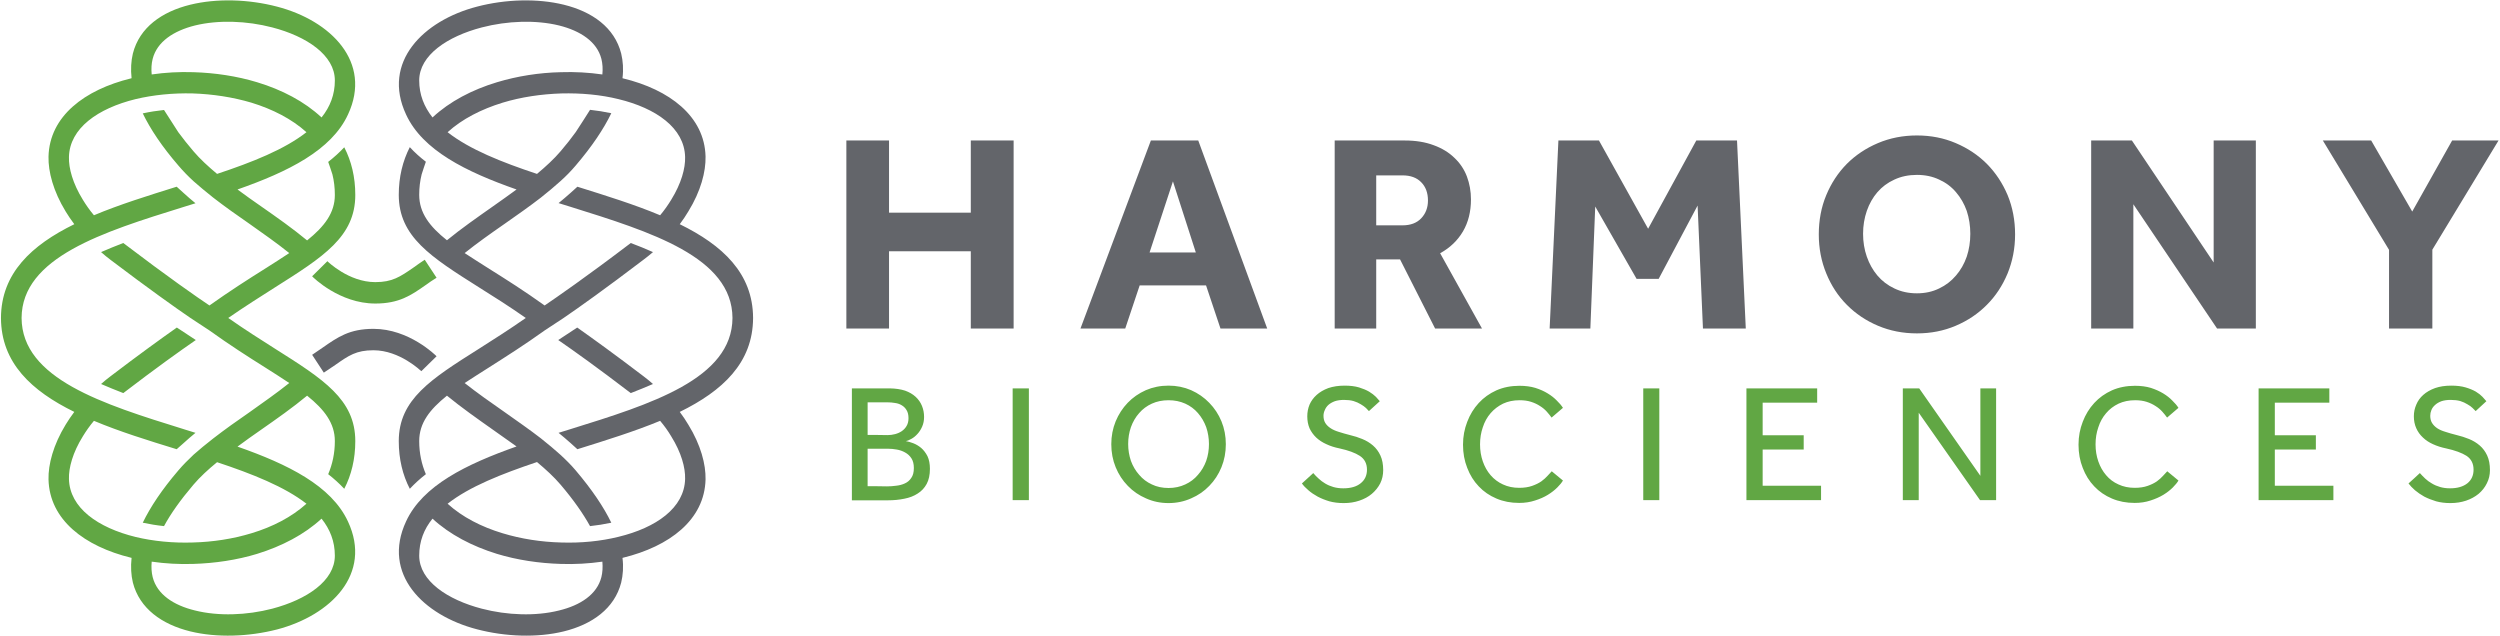 <svg version="1.2" xmlns="http://www.w3.org/2000/svg" viewBox="0 0 1541 392" width="1541" height="392"><style>.a{fill:#63656a}.b{fill:#61a744}</style><path fill-rule="evenodd" class="a" d="m598.4 202.5v-47.6h-50.4v47.6h-26.3v-115.9h26.3v44.5h50.4v-44.5h26.4v115.9zm153.9 0l-8.9-26.6h-40.9l-8.9 26.6h-27.6l43.4-115.9h29.2l42.5 115.9zm-43.7-46.9h28.5l-14.1-43.8z"/><path fill-rule="evenodd" class="a" d="m822.7 86.6h43.2q10.1 0 17.8 2.9 7.7 2.8 12.8 7.8 5.2 4.9 7.7 11.5 2.5 6.7 2.5 14.1 0 11.3-4.9 19.7-5 8.5-14.1 13.5l25.8 46.4h-28.9l-21.6-42.6h-14.7v42.6h-25.6zm41.8 52.3q7.4 0 11.5-4.3 4.2-4.4 4.2-11 0-7.1-4.2-11.3-4.1-4.2-11.5-4.2h-16.2v30.8zm96.1-52.3h25l30.3 54.4 29.7-54.4h25.1l5.4 115.9h-26.4l-3.3-75.8-24 45.2h-13.6l-25.5-44.6-3 75.2h-25.1zm221 118.9q-12.9 0-24-4.7-11.1-4.7-19.2-12.9-8.1-8.1-12.7-19.4-4.6-11.2-4.6-24c0-8.6 1.5-16.8 4.6-24.2q4.6-11.1 12.7-19.3 8.1-8.1 19.2-12.8 11.1-4.7 24-4.7 12.9 0 23.9 4.7 11.1 4.7 19.2 12.8 8.1 8.2 12.8 19.3 4.6 11.2 4.6 24.2c0 8.7-1.6 16.6-4.6 24q-4.7 11.3-12.8 19.4-8.1 8.2-19.2 12.9-11 4.7-23.9 4.7zm0-24.7q7.6 0 13.7-3 6.1-2.9 10.4-8 4.3-5 6.6-11.6 2.2-6.6 2.2-14.1 0-7.4-2.2-14.1-2.3-6.5-6.6-11.5-4.2-5-10.4-7.8-6.1-2.9-13.7-2.9-7.7 0-13.9 2.9-6.2 2.8-10.5 7.8-4.2 4.9-6.5 11.5-2.3 6.7-2.3 14.1 0 7.5 2.3 14.1 2.3 6.6 6.5 11.6 4.3 5.1 10.5 8 6.2 3 13.9 3zm107.4-94.2h25.1l50.4 75.2v-75.2h26v115.9h-23.9l-51.6-76.6v76.6h-26zm183.6 67.4l-40.8-67.4h29.8l25.3 43.8 24.6-43.8h28.6l-40.8 67.3v48.6h-26.7z"/><path fill-rule="evenodd" class="b" d="m525.1 239.4h23.5q5.3 0.1 9.3 1.4 3.9 1.4 6.5 3.8 2.6 2.4 3.9 5.6 1.3 3.2 1.3 6.8 0 3.3-1.2 6-1.2 2.7-2.9 4.5-1.7 1.9-3.7 3-2.1 1.2-3.5 1.4 2 0.3 4.6 1.3 2.6 1 4.9 2.9 2.3 2 3.9 5.1 1.5 3.2 1.5 7.8 0 5.6-2 9.3-2 3.7-5.5 5.9-3.5 2.3-8.2 3.2-4.8 1-10.2 1h-22.2c0 0 0-68.9 0-69zm22 28.8q2.3 0 4.6-0.6 2.3-0.6 4.1-1.8 1.9-1.3 3-3.2 1.2-2 1.2-4.8 0-3.1-1.2-5-1.1-1.9-3-3-1.8-1.1-4.1-1.4-2.3-0.4-4.6-0.4h-12.3v20.1c0 0 12.3 0 12.3 0.1zm-0.3 31.6q2.7 0 5.6-0.4 2.9-0.3 5.3-1.4 2.5-1.1 4-3.4 1.6-2.2 1.6-6.1 0-3.7-1.5-6-1.5-2.3-3.9-3.6-2.3-1.3-5.1-1.8-2.8-0.5-5.4-0.5h-12.6v23.1c0 0 12 0 12 0.1zm87.4-60.4v68.9h-10v-68.9zm86.1 70.7q-7.5 0-13.9-2.9-6.5-2.8-11.2-7.7-4.8-4.9-7.5-11.5-2.7-6.6-2.7-14.2 0-7.5 2.7-14.1 2.7-6.5 7.4-11.4 4.7-4.9 11.2-7.8 6.5-2.8 14-2.8 7.4 0 13.9 2.8 6.5 2.9 11.2 7.8 4.8 4.9 7.5 11.4 2.7 6.6 2.7 14.1 0 7.6-2.7 14.2-2.7 6.6-7.5 11.5-4.7 4.9-11.2 7.7-6.5 2.9-13.9 2.9zm0-9.3q5.6 0 10.3-2.2 4.6-2.1 7.8-5.9 3.3-3.7 5.1-8.6 1.7-4.9 1.7-10.4c0-3.6-0.6-7.2-1.7-10.4q-1.8-4.9-5.1-8.7-3.2-3.7-7.8-5.8-4.7-2.1-10.3-2.1-5.7 0-10.3 2.1-4.6 2.1-7.8 5.8-3.3 3.7-5.1 8.7-1.7 4.9-1.7 10.4c0 3.7 0.6 7.1 1.7 10.4q1.8 4.9 5.1 8.6 3.2 3.8 7.8 5.9 4.5 2.2 10.3 2.2zm92.5-5.8q1.8 1.7 4 3 2.3 1.4 5.1 2.2 2.8 0.8 6.1 0.8 6.9 0 10.7-3.1 3.9-3.1 3.9-8.4 0-5.6-4.4-8.5-4.3-2.8-12.5-4.6-4.5-0.9-8.1-2.6-3.6-1.6-6.3-4.1-2.6-2.5-4.1-5.7-1.4-3.3-1.4-7.4 0-3.8 1.4-7.2 1.5-3.4 4.4-6 2.9-2.6 7.2-4.2 4.4-1.5 10.1-1.5 5.1 0 8.8 1.1 3.6 1.1 6.2 2.6 2.6 1.6 4.2 3.2 1.5 1.7 2.4 2.7l-6.7 6.1q-0.6-0.7-1.8-1.9-1.3-1.2-3.2-2.3-1.9-1.2-4.5-2-2.5-0.7-5.8-0.7-3.3 0-5.7 0.8-2.4 0.9-4 2.3-1.5 1.4-2.2 3.2-0.8 1.7-0.8 3.5 0 2.6 1.1 4.4 1.1 1.8 3.2 3.2 2.1 1.4 5.1 2.3 3.1 1 7 2 3.9 0.9 7.5 2.4 3.7 1.5 6.6 4 2.9 2.5 4.6 6.2 1.7 3.7 1.7 9 0 4.4-1.8 8.1-1.9 3.7-5.2 6.5-3.2 2.7-7.7 4.2-4.4 1.5-9.6 1.5-4.9 0-8.9-1.1-4-1.2-7.2-2.9-3.3-1.8-5.7-3.9-2.5-2.1-4-4.2l7-6.4q1.4 1.7 3.3 3.4zm150.6 1.2q-1.1 1.9-3.5 4.3-2.4 2.4-5.8 4.5-3.4 2.1-7.9 3.5-4.5 1.5-9.8 1.5-7.7 0-14-2.7-6.4-2.7-10.9-7.5-4.6-4.8-7.1-11.4-2.6-6.5-2.6-14.3c0-5.1 0.9-9.7 2.6-14.1q2.5-6.6 7.1-11.6 4.5-4.9 10.9-7.8 6.4-2.8 14.2-2.8 5.5 0 9.8 1.3 4.4 1.4 7.6 3.4 3.3 2 5.6 4.4 2.4 2.3 3.8 4.5l-7 6q-1.3-1.8-3-3.7-1.7-1.9-4.1-3.4-2.4-1.6-5.5-2.6-3.1-1-7.1-1-5.7 0-10.2 2.1-4.5 2.2-7.7 5.9-3.2 3.7-4.8 8.7-1.7 4.9-1.7 10.5 0 5.6 1.7 10.5 1.7 4.9 4.8 8.5 3.2 3.7 7.6 5.7 4.5 2.1 10 2.1 4.6 0 8-1.2 3.4-1.2 5.7-2.8 2.3-1.7 3.8-3.4 1.5-1.7 2.6-2.8zm59.4-56.8v68.9h-9.9v-68.9zm53.7 0h43.6v8.8h-33.6v20.1h25.3v8.8h-25.3v22.3h36v8.9h-46zm96.4 0h10.1l37.7 53.9v-53.9h9.7v68.9h-9.9l-37.8-53.9v53.9h-9.8zm169.9 56.8q-1.1 1.9-3.5 4.3-2.4 2.4-5.8 4.5-3.5 2.1-7.9 3.5-4.5 1.5-9.8 1.5-7.7 0-14-2.7-6.4-2.7-10.9-7.5-4.6-4.8-7.1-11.4-2.6-6.5-2.6-14.3c0-5.1 0.9-9.7 2.6-14.1q2.5-6.6 7.1-11.6 4.5-4.9 10.9-7.8 6.4-2.8 14.2-2.8 5.5 0 9.8 1.3 4.3 1.4 7.6 3.4 3.3 2 5.6 4.4 2.4 2.3 3.8 4.5l-7 6q-1.3-1.8-3-3.7-1.7-1.9-4.1-3.4-2.4-1.6-5.5-2.6-3.1-1-7.1-1-5.7 0-10.2 2.1-4.6 2.2-7.7 5.9-3.2 3.7-4.8 8.7-1.7 4.9-1.7 10.5 0 5.6 1.7 10.5 1.7 4.9 4.8 8.5 3.1 3.7 7.6 5.7 4.5 2.1 10 2.1 4.6 0 8-1.2 3.4-1.2 5.7-2.8 2.3-1.7 3.8-3.4 1.5-1.7 2.6-2.8zm49.4-56.8h43.6v8.8h-33.6v20.1h25.3v8.8h-25.3v22.3h36.1v8.9h-46.1zm99.4 52.2q1.5 1.7 3.3 3.4 1.8 1.7 4.1 3 2.3 1.4 5.1 2.2 2.8 0.8 6.1 0.8 6.8 0 10.7-3.1 3.8-3.1 3.8-8.4 0-5.6-4.3-8.5-4.4-2.8-12.6-4.6-4.4-0.9-8.1-2.6-3.6-1.6-6.2-4.1-2.7-2.5-4.1-5.7-1.5-3.3-1.5-7.4 0-3.8 1.5-7.2 1.4-3.4 4.3-6 2.9-2.6 7.3-4.2 4.3-1.5 10-1.5 5.1 0 8.8 1.1 3.7 1.1 6.3 2.6 2.6 1.6 4.1 3.2 1.6 1.7 2.4 2.7l-6.6 6.1q-0.7-0.7-1.9-1.9-1.2-1.2-3.2-2.3-1.9-1.2-4.4-2-2.6-0.7-5.9-0.7-3.3 0-5.7 0.8-2.4 0.9-3.9 2.3-1.6 1.4-2.3 3.2-0.7 1.7-0.7 3.5 0 2.6 1.1 4.4 1.1 1.8 3.1 3.2 2.1 1.4 5.2 2.3 3 1 7 2 3.8 0.9 7.5 2.4 3.7 1.5 6.6 4 2.9 2.5 4.6 6.2 1.7 3.7 1.7 9 0 4.4-1.9 8.1-1.8 3.7-5.1 6.5-3.3 2.7-7.7 4.2-4.5 1.5-9.7 1.5-4.8 0-8.8-1.1-4-1.2-7.3-2.9-3.2-1.8-5.7-3.9-2.4-2.1-4-4.2c0 0 7-6.3 7-6.4zm0 0q0 0 0 0 0 0 0 0zm-1410.8 52.2c-28.6-7-50.3-23.3-50.9-48.3-0.2-9.2 2.9-21.2 10.6-33.8q2.3-3.8 5.3-7.8c-26.3-12.9-45.1-30.2-45.2-57.9 0.1-27.6 18.9-44.9 45.2-57.8q-3-4-5.3-7.8c-7.7-12.6-10.8-24.6-10.6-33.8 0.6-25 22.3-41.3 50.9-48.3q0.2 0 0.3-0.1c-0.6-5.5-0.3-10.6 0.8-15.2 4.1-16.1 17.9-25.8 35.4-30.1 16.3-4 36-3.4 53.5 1.2 33.1 8.6 58.8 34.2 43.7 66.5-10.2 22.1-37 35.3-68.1 46.2 4.7 3.5 9.5 6.9 14.4 10.3 9.9 6.9 19.7 13.8 28.5 21.1 10.7-8.6 17.1-17 17.1-28 0-4.5-0.5-8.7-1.5-12.7-0.1-0.6-2.6-7.7-2.6-7.7q5.4-4.2 9.9-9c4.4 8.5 6.8 18.3 6.8 29.4 0 25.7-19.8 38.2-49.4 56.9-8.8 5.6-18.5 11.7-28.9 18.9 10.4 7.3 20.1 13.4 28.9 19 29.6 18.7 49.4 31.2 49.4 56.9 0 11.1-2.4 20.9-6.8 29.4q-4.5-4.8-9.9-9c2.6-6.1 4.1-12.9 4.1-20.4 0-11-6.4-19.4-17.1-28-8.8 7.3-18.6 14.2-28.5 21.1-4.9 3.4-9.7 6.8-14.4 10.3 31.1 10.9 57.9 24.1 68.1 46.2 15.1 32.3-10.6 57.8-43.7 66.5-17.5 4.5-37.2 5.2-53.5 1.2-17.5-4.3-31.3-14.1-35.4-30.1-1.1-4.6-1.4-9.7-0.8-15.2q-0.1-0.1-0.3-0.1zm125.6-294.2c0-15.6-17.4-27.2-38.6-32.7-15.7-4.1-33.3-4.7-47.6-1.2-13.2 3.3-23.4 10-26.1 20.6q-1.1 4.3-0.6 9.6c8.3-1.2 17-1.7 25.7-1.4 13.3 0.4 26.8 2.4 39.3 6.2 15.2 4.6 29.1 11.8 39.7 21.7 5.3-6.6 8.2-14.1 8.2-22.8zm-93.3 214.9q3.7 1.2 7.4 2.3-3.8 3.1-7.4 6.4l-4.2 3.7c-17.6-5.4-35.3-10.9-51-17.5-2.7 3.2-4.9 6.4-6.8 9.5-6.3 10.1-8.8 19.5-8.6 26.3 0.4 17.9 17.9 30.1 41.1 35.8 10.9 2.6 23 3.8 35.2 3.4 12.3-0.3 24.7-2.2 36.2-5.7 13-3.9 24.8-10 33.9-18.2-13.5-10.5-33.4-18.4-55.1-25.6-5.5 4.5-10.5 9.1-14.5 13.8-8.1 9.5-14.1 18-18.2 25.6q-6.7-0.7-13.1-2.1c4.7-9.7 11.8-20.4 22-32.3 2.8-3.3 6-6.5 9.4-9.7q5.2-4.6 12-9.9c7.1-5.5 14.7-10.9 22.4-16.2 8.4-6 16.9-11.9 24.5-18-4.6-3.1-9.7-6.3-15.2-9.8-10.2-6.4-21.6-13.7-34-22.6l-11.7-7.7c-9.4-6.4-26.1-18.3-49.1-35.7q-3.2-2.4-6-4.9c4.5-2 9.1-3.8 13.7-5.6 27.6 21 45.9 33.7 53.1 38.5 12.4-8.8 23.8-16.1 34-22.5 5.5-3.5 10.6-6.7 15.2-9.8-7.6-6.1-16-12-24.5-18-7.7-5.3-15.3-10.7-22.4-16.2q-6.8-5.4-12-10c-3.4-3.1-6.6-6.4-9.4-9.7-10.2-11.8-17.3-22.5-22-32.2q6.4-1.4 13.1-2.1c0 0 8.1 12.7 8.8 13.7q4.1 5.6 9.4 11.8c4 4.7 9 9.3 14.5 13.9 21.7-7.2 41.6-15.1 55.1-25.7-9.1-8.2-20.9-14.2-33.9-18.2-11.5-3.4-23.9-5.3-36.2-5.7-12.2-0.3-24.3 0.9-35.2 3.5-23.2 5.7-40.7 17.9-41.1 35.7-0.2 6.9 2.3 16.2 8.6 26.4 1.9 3.1 4.1 6.3 6.8 9.5 15.7-6.6 33.4-12.1 51-17.6l4.2 3.8q3.6 3.3 7.4 6.4-3.7 1.1-7.4 2.3c-49.6 15.4-99.6 31-99.8 68.4 0.2 37.5 50.2 53.1 99.8 68.5zm45.4 76.9c-12.5 3.8-26 5.8-39.3 6.2-8.7 0.3-17.4-0.2-25.7-1.4-0.3 3.5-0.1 6.7 0.6 9.5 2.7 10.7 12.9 17.4 26.1 20.6 14.3 3.6 31.9 3 47.6-1.1 21.2-5.6 38.6-17.1 38.6-32.7 0-8.8-3-16.3-8.2-22.8-10.6 9.8-24.5 17-39.7 21.7zm-90.2-109.6c17.2-13.1 30.9-23 40.7-29.9l11.7 7.7c-9.6 6.6-24.7 17.4-44.7 32.7q-7-2.7-13.7-5.6 2.8-2.5 6-4.9z"/><path class="a" d="m383.7 343.9q0.1-0.1 0.3-0.1c28.6-7 50.3-23.3 50.9-48.3 0.2-9.2-2.9-21.2-10.6-33.7q-2.3-3.9-5.3-7.9c26.3-12.9 45.1-30.2 45.2-57.9-0.1-27.6-18.9-44.9-45.2-57.8q3-4 5.3-7.9c7.7-12.5 10.8-24.5 10.6-33.8-0.6-24.9-22.3-41.3-50.9-48.2q-0.2-0.1-0.3-0.1c0.7-5.5 0.3-10.6-0.8-15.2-4.1-16.1-17.9-25.8-35.4-30.1-16.3-4-36-3.4-53.5 1.2-33.1 8.6-58.8 34.2-43.7 66.5 10.2 22.1 37 35.3 68.1 46.2-4.7 3.4-9.5 6.9-14.4 10.3-9.8 6.9-19.7 13.8-28.5 21-10.7-8.5-17.1-16.9-17.1-28q0-6.6 1.5-12.6c0.1-0.6 2.6-7.8 2.6-7.8-3.5-2.7-6.9-5.7-9.9-9-4.4 8.6-6.8 18.4-6.8 29.4 0 25.8 19.8 38.3 49.4 57 8.8 5.5 18.6 11.7 28.9 18.9-10.3 7.2-20.1 13.4-28.9 19-29.6 18.7-49.4 31.2-49.4 56.9 0 11.1 2.4 20.9 6.8 29.4q4.5-4.8 9.9-9c-2.6-6.1-4.1-12.9-4.1-20.4 0-11.1 6.4-19.4 17.1-28 8.8 7.2 18.7 14.2 28.5 21.1q7.3 5.1 14.4 10.2c-31.1 11-57.9 24.1-68.1 46.2-15.1 32.4 10.6 57.9 43.7 66.5 17.5 4.6 37.2 5.3 53.5 1.3 17.5-4.3 31.3-14.1 35.4-30.1 1.1-4.6 1.5-9.7 0.8-15.2zm-117.1-271.5c-5.2-6.6-8.2-14.1-8.2-22.8 0-15.6 17.5-27.2 38.6-32.7 15.7-4.1 33.3-4.7 47.6-1.2 13.2 3.3 23.4 10 26.1 20.6q1.1 4.4 0.6 9.6c-8.3-1.2-16.9-1.7-25.7-1.4-13.3 0.3-26.7 2.4-39.3 6.2-15.2 4.6-29.1 11.8-39.7 21.7zm184.9 123.6c-0.2 37.5-50.2 53.1-99.8 68.5q-3.7 1.1-7.4 2.3 3.8 3.1 7.4 6.3l4.2 3.8c17.6-5.5 35.3-11 51-17.5 2.7 3.2 4.9 6.3 6.8 9.5 6.3 10.1 8.8 19.4 8.6 26.3-0.4 17.9-17.9 30.1-41.1 35.7-10.9 2.7-23 3.9-35.2 3.5-12.3-0.3-24.7-2.2-36.2-5.7-13-3.9-24.9-10-33.9-18.2 13.5-10.6 33.4-18.4 55.1-25.7 5.5 4.6 10.5 9.2 14.5 13.9 8.1 9.5 14 18 18.2 25.6q6.6-0.7 13.1-2.1c-4.7-9.7-11.9-20.4-22-32.3-2.8-3.3-6-6.5-9.5-9.7q-5.1-4.6-11.9-10c-7.1-5.5-14.8-10.8-22.4-16.2-8.5-5.9-17-11.9-24.6-17.9 4.7-3.1 9.8-6.3 15.3-9.8 10.2-6.5 21.6-13.7 34-22.6l11.7-7.7c9.4-6.4 26.1-18.3 49.1-35.8q3.2-2.4 6-4.8-6.7-3-13.7-5.6c-27.6 21-45.9 33.6-53.1 38.5-12.4-8.9-23.8-16.1-34-22.5-5.5-3.5-10.6-6.7-15.3-9.8 7.6-6.1 16.1-12.1 24.6-18 7.7-5.4 15.3-10.7 22.4-16.2q6.8-5.4 11.9-10c3.5-3.1 6.7-6.4 9.5-9.7 10.1-11.8 17.3-22.6 22-32.3q-6.5-1.4-13.1-2.1c0 0-8.1 12.8-8.8 13.7q-4.1 5.7-9.4 11.9c-4 4.7-9 9.3-14.5 13.9-21.7-7.2-41.6-15.1-55.1-25.7 9-8.2 20.9-14.2 33.9-18.2 11.5-3.5 23.9-5.3 36.2-5.7 12.2-0.3 24.3 0.8 35.2 3.5 23.2 5.6 40.7 17.8 41.1 35.7 0.2 6.9-2.3 16.2-8.6 26.4-1.9 3.1-4.1 6.3-6.8 9.5-15.7-6.6-33.4-12.1-51-17.6l-4.2 3.8q-3.6 3.2-7.4 6.3 3.7 1.2 7.4 2.3c49.6 15.5 99.6 31 99.8 68.5zm-184.9 123.7c10.6 9.8 24.5 17 39.7 21.7 12.5 3.8 26 5.8 39.3 6.2 8.7 0.3 17.4-0.2 25.7-1.4 0.3 3.5 0.1 6.7-0.6 9.5-2.7 10.7-12.9 17.4-26.1 20.6-14.3 3.6-31.9 3-47.6-1.1-21.1-5.5-38.6-17.1-38.6-32.7 0-8.8 2.9-16.3 8.2-22.8zm129.9-87.9q3.2 2.4 6 4.9-6.7 2.9-13.7 5.6c-20-15.3-35.1-26.1-44.7-32.7l11.7-7.7c9.8 6.9 23.5 16.8 40.7 29.9z"/><path class="b" d="m231.3 187.1c-22 0-38.3-16.1-38.9-16.8l9.4-9.3c0.1 0.1 13.1 12.9 29.5 12.9 10.5 0 15.2-3.2 23.6-9 2-1.5 4.4-3.1 6.9-4.8l7.3 11.1c-2.5 1.5-4.6 3-6.7 4.5-9.1 6.4-16.4 11.4-31.1 11.4z"/><path class="a" d="m230.2 202.7c21.9 0 38.2 16.2 38.9 16.9l-9.4 9.2c-0.2-0.1-13.2-12.9-29.5-12.9-10.6 0-15.2 3.2-23.6 9.1-2.1 1.4-4.4 3-7 4.7l-7.2-11c2.4-1.6 4.5-3.1 6.6-4.5 9.2-6.4 16.4-11.5 31.2-11.5z"/></svg>